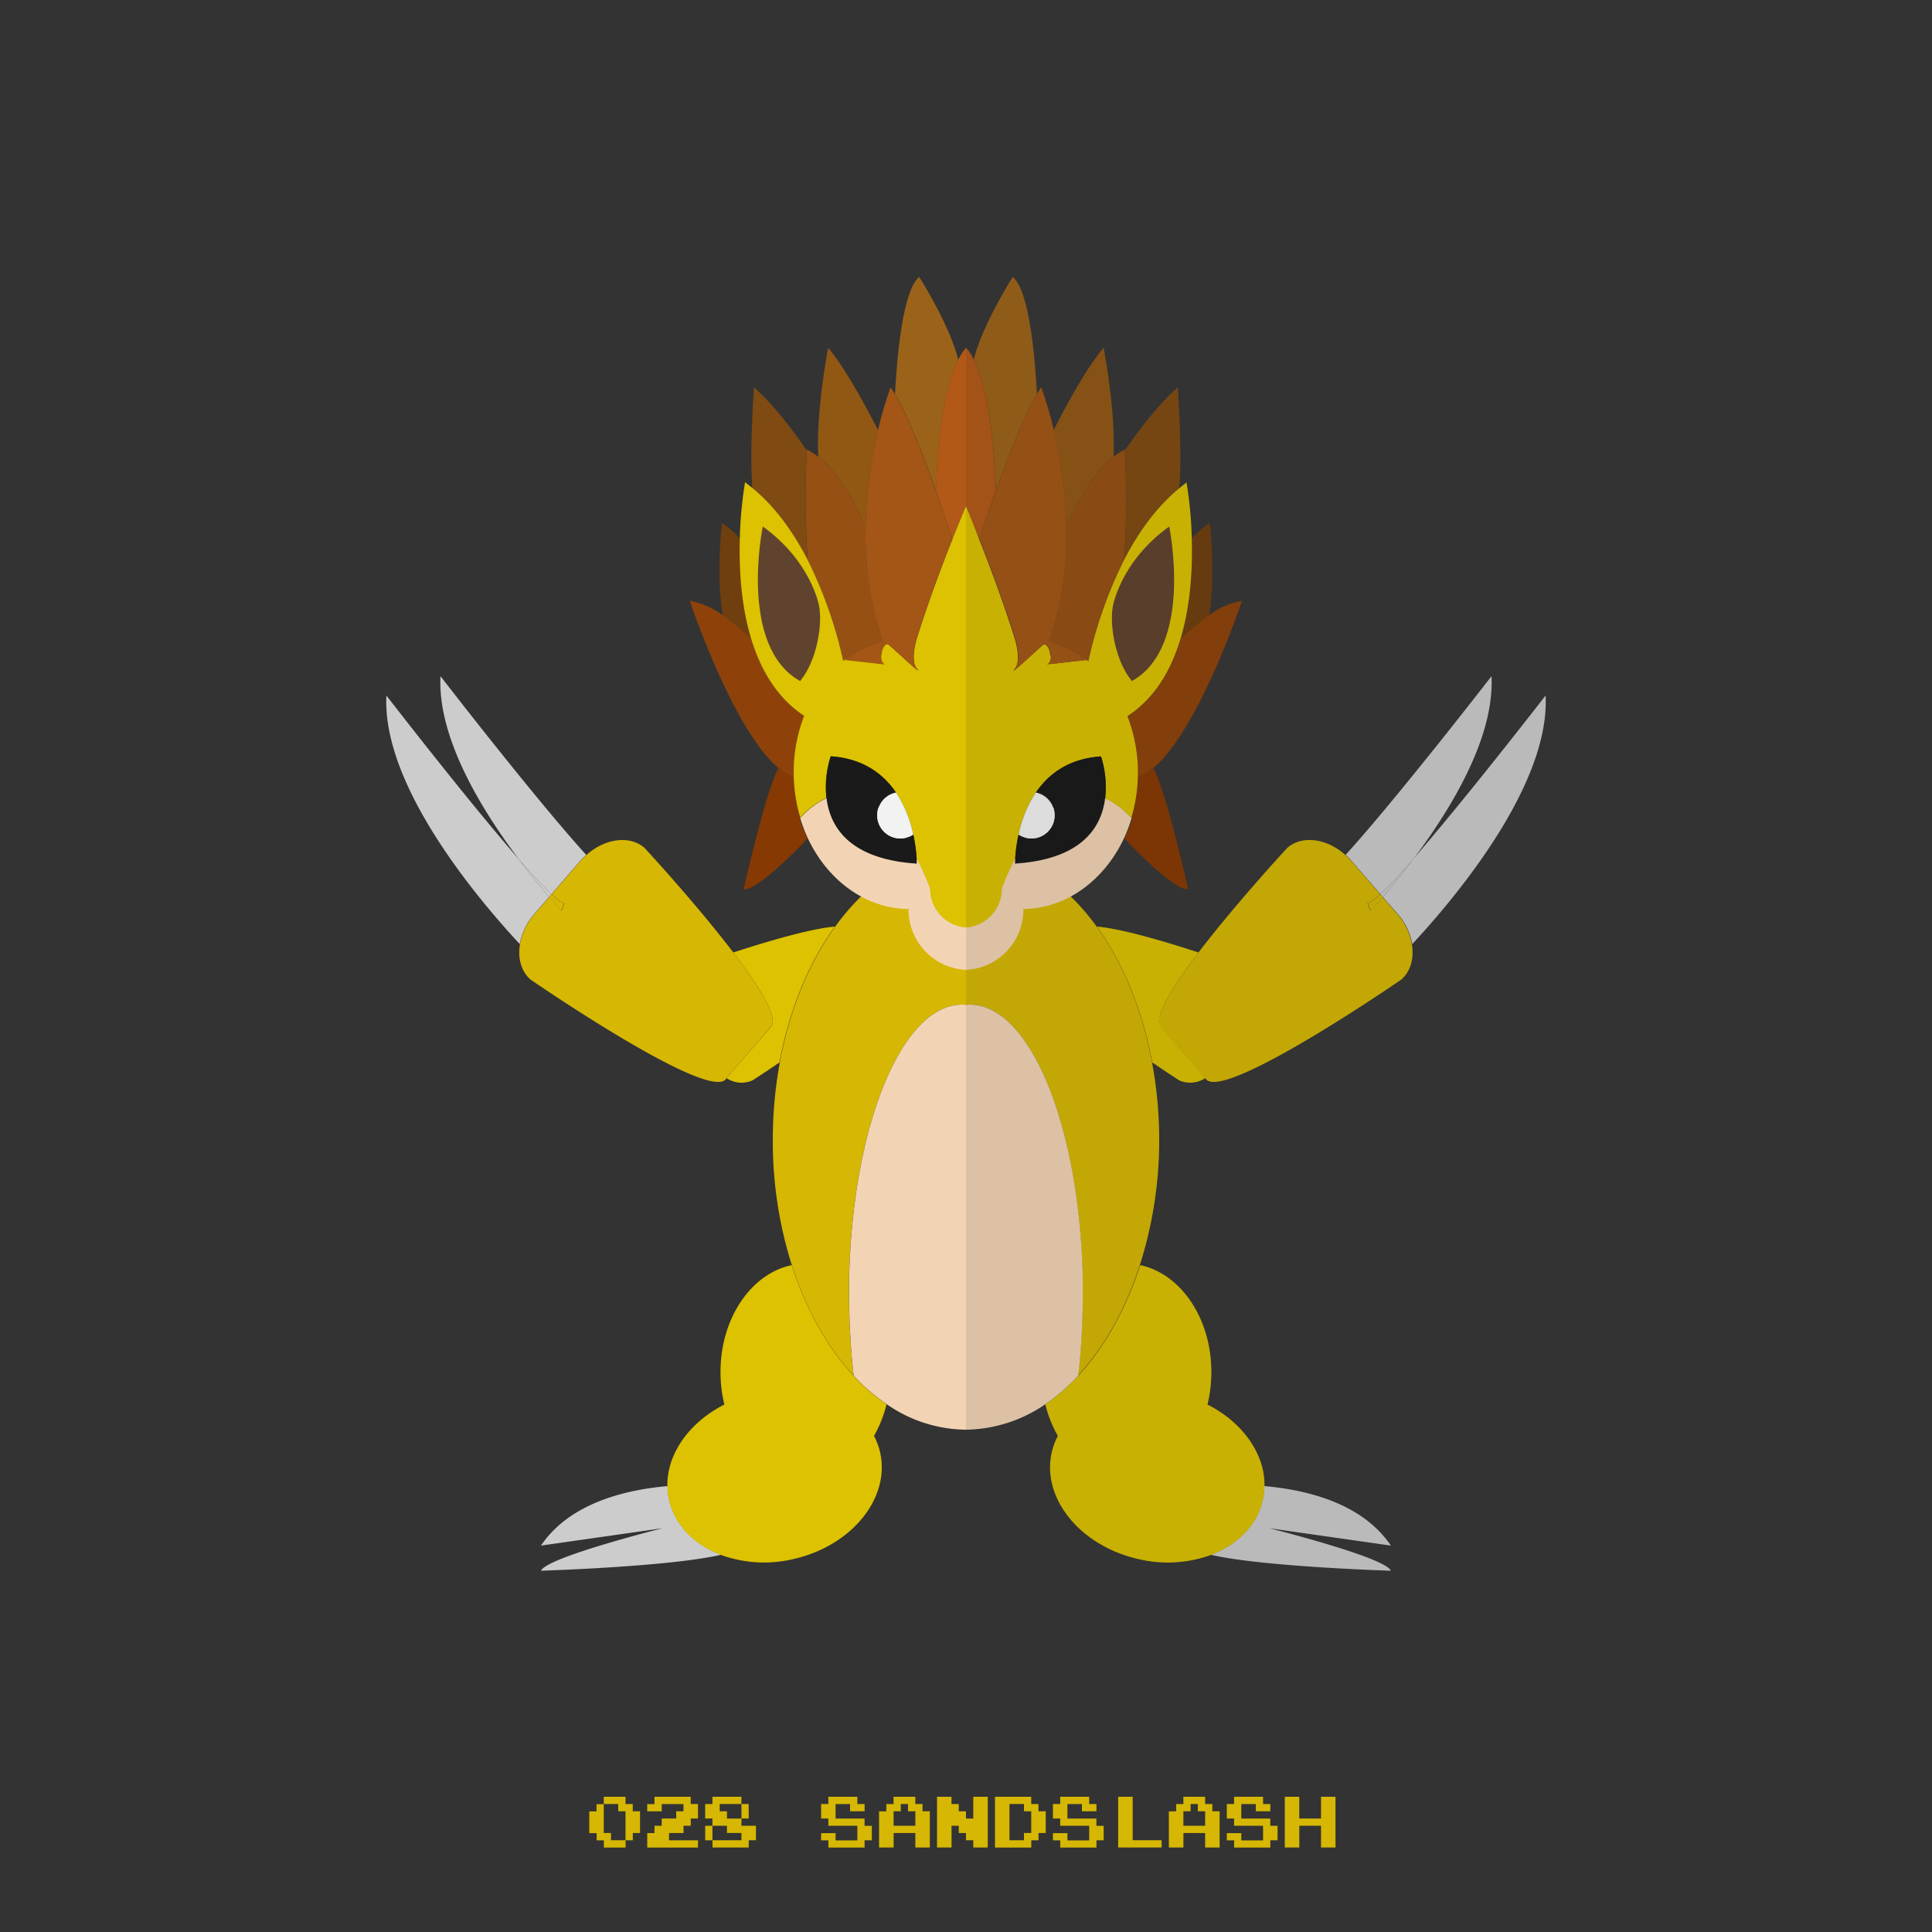 <?xml version="1.0" ?><svg id="pkft" viewBox="0 0 500 500" xmlns="http://www.w3.org/2000/svg"><rect x="0" y="0" width="500" height="500" fill="#333333" stroke="none"/><defs><style>.cls-1{fill:#ccc;}.cls-2{fill:#d6b703;}.cls-3{fill:#dcc200;}.cls-4{fill:#f2d4b4;}.cls-5{fill:none;}.cls-6{fill:#9b6319;}.cls-7{fill:#b25918;}.cls-8{fill:#915814;}.cls-9{fill:#965014;}.cls-10{fill:#a35615;}.cls-11{fill:#873903;}.cls-12{fill:#7f4b12;}.cls-13{fill:#703f0f;}.cls-14{fill:#8e420a;}.cls-15,.cls-18{fill:#1a1a1a;}.cls-16{fill:#f2f2f2;}.cls-17{fill:#60432f;}.cls-18{opacity:0.1;}</style></defs><title/><path class="cls-1" d="M142.1,232.13c-2.48-2.92-5.17-6.22-7.86-9.8C120.5,206.55,100,180,100,180c-1.16,23.15,23.29,52.25,34.51,64.33a16.23,16.23,0,0,1,3.79-7.81Z"/><path class="cls-1" d="M142.71,231.42l7.39-8.54a17.56,17.56,0,0,1,1.62-1.63C138.3,206.48,114,175,114,175c-0.77,15.4,9.79,33.42,20.24,47.33C137.6,226.19,140.56,229.4,142.71,231.42Z"/><path class="cls-1" d="M142.71,231.42c-2.16-2-5.11-5.24-8.47-9.09,2.69,3.58,5.38,6.88,7.86,9.8Z"/><path class="cls-2" d="M189.78,246.5c-9.77-12.81-23-27.09-23-27.09-3.84-3.33-10.25-2.41-15,1.85a17.56,17.56,0,0,0-1.62,1.63l-7.39,8.54c1.57,1.48,2.72,2.33,3.29,2.33l-0.74,2c-1-1.13-2.06-2.34-3.15-3.63l-3.81,4.4a16.23,16.23,0,0,0-3.79,7.81c-0.61,3.61.27,7,2.74,9.18,0,0,45.63,31.44,50.51,25.81L188,279l11.55-13.34C201.55,263.39,196.48,255.3,189.78,246.5Z"/><path class="cls-2" d="M142.71,231.42l-0.61.71c1.1,1.29,2.15,2.5,3.15,3.63l0.74-2C145.44,233.75,144.29,232.9,142.71,231.42Z"/><path class="cls-1" d="M173.18,388.12a17.52,17.52,0,0,1-.42-3.52c-11.36,1-25.44,4.56-32.76,15.4l31.5-4.5s-30,7.5-31.5,11c0,0,33.07-1,46.62-4.13C179.77,399.77,174.66,394.72,173.18,388.12Z"/><path class="cls-3" d="M220.88,356c-6.8-7.32-12.31-17.16-16-28.58-10.44,2.18-18.41,13.71-18.41,27.62a35.06,35.06,0,0,0,1,8.45c-9.08,4.6-14.91,12.76-14.76,21.15a17.52,17.52,0,0,0,.42,3.52c1.48,6.6,6.59,11.65,13.44,14.25a32.75,32.75,0,0,0,18.7,1.09c15.09-3.38,25.17-15.73,22.51-27.59a17.55,17.55,0,0,0-1.59-4.31,31.42,31.42,0,0,0,3.25-8.18A50.19,50.19,0,0,1,220.88,356Z"/><path class="cls-3" d="M189.78,246.5c6.71,8.79,11.77,16.89,9.79,19.18L188,279a7,7,0,0,0,6.75.6s2.95-1.88,7-4.66c2.52-13.68,7.56-25.8,14.32-35.14C209.67,240.33,198.07,243.79,189.78,246.5Z"/><path class="cls-2" d="M216.14,239.82c-6.77,9.35-11.8,21.46-14.32,35.14A110.53,110.53,0,0,0,200,295a106.52,106.52,0,0,0,4.91,32.38c3.66,11.42,9.17,21.25,16,28.58a186.34,186.34,0,0,1-1.17-21q0-2,0-4.06C220.58,291.41,233.36,260,249,260c0.34,0,.67,0,1,0.06V220C236.94,220,225,227.52,216.14,239.82Z"/><path class="cls-4" d="M249,260c-15.64,0-28.42,31.41-29.24,70.94q0,2,0,4.06a186.34,186.34,0,0,0,1.17,21,50.19,50.19,0,0,0,8.6,7.44A36.35,36.35,0,0,0,250,370V260.06C249.67,260,249.34,260,249,260Z"/><path class="cls-5" d="M229.08,171.91a2.06,2.06,0,0,0,.92.26C231.05,172.22,230.44,172.1,229.08,171.91Z"/><path class="cls-6" d="M248,93.1c-2.23-9.07-10.12-21.44-10.12-21.44-4.25,3.54-5.74,20.59-6.25,30.27,3.3,5.51,7.37,16,10.61,25.08C242.64,115,244,100.74,248,93.1Z"/><path class="cls-7" d="M248,93.1C244,100.74,242.64,115,242.2,127q0.56,1.56,1.08,3.05c1.3,3.74,2.42,7.08,3.21,9.49,2.07-5.2,3.52-8.56,3.52-8.56V90A14.86,14.86,0,0,0,248,93.1Z"/><path class="cls-8" d="M224,136.94s0,0.08,0,.13a117.87,117.87,0,0,1,3.24-25.73C225,107,219.22,95.81,214.33,90c0,0-3.19,16.37-2.56,28.21C216.95,122.23,221,129.4,224,136.94Z"/><path class="cls-9" d="M228.53,166A85.05,85.05,0,0,1,224,137.65c0-.18,0-0.36,0-0.53v-0.06s0-.08,0-0.12c-3-7.54-7.07-14.71-12.24-18.72a17.43,17.43,0,0,0-2.94-1.88v0.25a232.57,232.57,0,0,0,.21,28.31c0.16,0.32.32,0.64,0.48,1a111.71,111.71,0,0,1,8.74,25.21l0.48-.4,0.21,0a27.73,27.73,0,0,1,9.6-4.68h0Z"/><path class="cls-10" d="M224,137.12c0,0.18,0,.36,0,0.53h0c0-.2,0-0.4,0-0.59v0.06Z"/><path class="cls-10" d="M229.08,171.91a2.06,2.06,0,0,0,.92.26C231.05,172.22,230.44,172.1,229.08,171.91Z"/><path class="cls-5" d="M229.08,171.91a2.06,2.06,0,0,0,.92.26C231.05,172.22,230.44,172.1,229.08,171.91Z"/><path class="cls-5" d="M229.08,171.91a2.06,2.06,0,0,0,.92.26C231.05,172.22,230.44,172.1,229.08,171.91Z"/><path class="cls-5" d="M238.32,224.29l0.11,0.23Z"/><path class="cls-5" d="M238.23,224.1c-0.31-.65-0.65-1.33-1-2a40.45,40.45,0,0,0-.86-6.08,31.49,31.49,0,0,0-4.47-10.87c-3.26-4.8-8.48-8.8-16.87-9.36a26.28,26.28,0,0,0-1.1,10.81C225.39,201.58,234.15,215.64,238.23,224.1Z"/><path class="cls-5" d="M229.08,171.91a2.06,2.06,0,0,0,.92.26C231.05,172.22,230.44,172.1,229.08,171.91Z"/><path class="cls-11" d="M207.14,211.6a41,41,0,0,1-1.68-10.44h0a12.47,12.47,0,0,1-4-2.35c-3.41,6.25-9,31.35-9,31.35C196.45,230.5,209,217,209,217h0a22.73,22.73,0,0,1-2-5.32S207.11,211.62,207.14,211.6Z"/><path class="cls-4" d="M240.73,230s-0.81-2.3-2.31-5.48l-0.11-.23-0.09-.18c-4.08-8.47-12.84-22.53-24.31-17.54v0a19.74,19.74,0,0,0-5.37,3.69c-0.46.43-.92,0.88-1.39,1.38l0-.08-0.07.08a38.22,38.22,0,0,0,2,5.32c5.11,10.88,15,18.27,26.27,18.3,0,0-.23.09-0.23,0.13A15.64,15.64,0,0,0,250,251V240A10,10,0,0,1,240.73,230Z"/><path class="cls-5" d="M229.08,171.91a2.06,2.06,0,0,0,.92.26C231.05,172.22,230.44,172.1,229.08,171.91Z"/><path class="cls-12" d="M209,144.89a232.57,232.57,0,0,1-.21-28.31c-3.06-4.49-8.19-11.45-13.65-16.33,0,0-1.23,16.59-.42,26.08C200.83,131.31,205.51,138,209,144.89Z"/><path class="cls-12" d="M209.51,145.85c-0.16-.32-0.31-0.64-0.48-1,0.16,0.32.32,0.64,0.48,1h0Z"/><path class="cls-5" d="M229.08,171.91a2.06,2.06,0,0,0,.92.26C231.05,172.22,230.44,172.1,229.08,171.91Z"/><path class="cls-13" d="M191.48,139.36a23.76,23.76,0,0,0-4.64-4s-1.59,13.78.22,23.92a60.34,60.34,0,0,1,7.36,6.11C191.75,156.57,191.26,147,191.48,139.36Z"/><path class="cls-14" d="M208.15,185.31c-6.45-4.22-10.52-10.66-13-17.79-0.25-.71-0.49-1.43-0.71-2.15a60.34,60.34,0,0,0-7.36-6.11,20.09,20.09,0,0,0-8.56-3.76s11.13,33.44,23,43.31a12.47,12.47,0,0,0,4,2.35h0c0-.38,0-0.77,0-1.16s0-.8,0-1.2A40.44,40.44,0,0,1,208.15,185.31Z"/><path class="cls-3" d="M246.48,139.56c-1.08,2.7-2.32,5.9-3.61,9.39-1.83,4.92-3.76,10.4-5.46,15.86,0,0-2,5.87-.14,8.2s-5.8-5-7.27-6.17c-0.82-.67-1.82,1-1.92,2.68a1.94,1.94,0,0,0-.63,1.51,2.36,2.36,0,0,0,.1.69c-1.61-.21-3.61-0.44-5.3-0.64l-3.54-.41-0.48.4a111.71,111.71,0,0,0-8.74-25.21c-0.16-.32-0.31-0.64-0.48-1-3.53-6.85-8.2-13.58-14.28-18.56-0.63-.51-1.26-1-1.91-1.5a106.18,106.18,0,0,0-1.36,14.52c-0.22,7.64.27,17.22,2.94,26,0.22,0.72.46,1.44,0.71,2.15,2.51,7.13,6.57,13.57,13,17.79a40.44,40.44,0,0,0-2.69,13.5c0,0.4,0,.8,0,1.2s0,0.77,0,1.16a41,41,0,0,0,1.68,10.44c0.47-.5.94-1,1.4-1.38a19.49,19.49,0,0,1,5.37-3.65,26.28,26.28,0,0,1,1.1-10.81c8.39,0.56,13.61,4.56,16.87,9.36A31.49,31.49,0,0,1,236.36,216a40.45,40.45,0,0,1,.86,6.08c0.37,0.71.7,1.39,1,2l0.09,0.18,0.11,0.23c1.51,3.18,2.32,5.48,2.32,5.48A10,10,0,0,0,250,240V131S248.55,134.36,246.48,139.56ZM229.69,172v0C229.77,172,229.75,172,229.69,172Z"/><path class="cls-3" d="M238.23,224.1l0.09,0.18Z"/><path class="cls-3" d="M213.92,206.6v0a19.49,19.49,0,0,0-5.37,3.65v0.08A19.74,19.74,0,0,1,213.92,206.6Z"/><path class="cls-3" d="M240.75,230s-0.81-2.3-2.32-5.48c1.5,3.19,2.31,5.48,2.31,5.48A10,10,0,0,0,250,240,10,10,0,0,1,240.75,230Z"/><path class="cls-3" d="M207.14,211.6l0,0.08c0.47-.5.93-0.95,1.39-1.37v-0.08C208.08,210.65,207.61,211.1,207.14,211.6Z"/><path class="cls-15" d="M237.21,222.06a40.45,40.45,0,0,0-.86-6.08,6,6,0,1,1-4.47-10.87c-3.26-4.8-8.48-8.8-16.87-9.36a26.26,26.26,0,0,0-1.1,10.85c0.9,7.3,5.8,15.78,23.35,16.9C237.27,223.5,237.27,223,237.21,222.06Z"/><path class="cls-16" d="M231.89,205.11A6,6,0,1,0,236.36,216,31.49,31.49,0,0,0,231.89,205.11Z"/><path class="cls-17" d="M208,175c3.12-4.53,4.93-12.67,4-18.09,0,0-1.94-11.55-14.59-20.65,0,0-6.44,31.05,9.67,40Z"/><path class="cls-10" d="M242.86,148.94c1.3-3.49,2.54-6.68,3.61-9.39-0.79-2.41-1.9-5.75-3.21-9.49q-0.52-1.49-1.08-3.05c-3.24-9.08-7.31-19.58-10.61-25.08-0.37-.62-0.74-1.2-1.09-1.68a96.5,96.5,0,0,0-3.25,11.08A117.87,117.87,0,0,0,224,137.06s0,0.52.08,1.36L224,138a82.92,82.92,0,0,0,4.51,28h0a27.73,27.73,0,0,0-9.6,4.68l-0.21.16s7.21,0.73,10.36,1.16c-2.15-1.18-.4-6.2.92-5.12,1.47,1.2,9.17,8.48,7.27,6.14s0.14-8.21.14-8.21C239.11,159.35,241,153.86,242.86,148.94Z"/><path class="cls-1" d="M357.86,232.13c2.48-2.92,5.17-6.22,7.86-9.8C379.46,206.55,400,180,400,180c1.16,23.15-23.29,52.25-34.51,64.33a16.23,16.23,0,0,0-3.79-7.81Z"/><path class="cls-1" d="M357.25,231.42l-7.39-8.54a17.56,17.56,0,0,0-1.62-1.63C361.66,206.48,386,175,386,175c0.77,15.4-9.79,33.42-20.24,47.33C362.36,226.19,359.4,229.4,357.25,231.42Z"/><path class="cls-1" d="M357.25,231.42c2.16-2,5.11-5.24,8.47-9.09-2.69,3.58-5.38,6.88-7.86,9.8Z"/><path class="cls-2" d="M310.18,246.5c9.77-12.81,23-27.09,23-27.09,3.84-3.33,10.25-2.41,15,1.85a17.56,17.56,0,0,1,1.62,1.63l7.39,8.54c-1.57,1.48-2.72,2.33-3.29,2.33l0.74,2c1-1.13,2.06-2.34,3.15-3.63l3.81,4.4a16.23,16.23,0,0,1,3.79,7.81c0.61,3.61-.27,7-2.74,9.18,0,0-45.63,31.44-50.51,25.81l-0.26-.3-11.55-13.34C298.41,263.39,303.48,255.3,310.18,246.5Z"/><path class="cls-2" d="M357.25,231.42l0.61,0.71c-1.1,1.29-2.15,2.5-3.15,3.63l-0.74-2C354.52,233.75,355.67,232.9,357.25,231.42Z"/><path class="cls-1" d="M326.78,388.12a17.52,17.52,0,0,0,.42-3.52c11.36,1,25.44,4.56,32.76,15.4l-31.5-4.5s30,7.5,31.5,11c0,0-33.07-1-46.62-4.13C320.19,399.77,325.3,394.72,326.78,388.12Z"/><path class="cls-3" d="M279.08,356c6.8-7.32,12.31-17.16,16-28.58,10.44,2.18,18.41,13.71,18.41,27.62a35.06,35.06,0,0,1-1,8.45c9.08,4.6,14.91,12.76,14.76,21.15a17.52,17.52,0,0,1-.42,3.52c-1.48,6.6-6.59,11.65-13.44,14.25a32.75,32.75,0,0,1-18.7,1.09c-15.09-3.38-25.17-15.73-22.51-27.59a17.55,17.55,0,0,1,1.59-4.31,31.42,31.42,0,0,1-3.25-8.18A50.19,50.19,0,0,0,279.08,356Z"/><path class="cls-3" d="M310.18,246.5c-6.71,8.79-11.77,16.89-9.79,19.18L311.94,279a7,7,0,0,1-6.75.6s-2.95-1.88-7-4.66c-2.52-13.68-7.56-25.8-14.32-35.14C290.29,240.33,301.89,243.79,310.18,246.5Z"/><path class="cls-2" d="M283.84,239.82c6.77,9.35,11.79,21.46,14.31,35.14A110.54,110.54,0,0,1,300,295,106.52,106.52,0,0,1,295,327.38c-3.66,11.42-9.17,21.25-16,28.58a186.35,186.35,0,0,0,1.17-21q0-2,0-4.06C279.38,291.41,266.62,260,251,260a5.92,5.92,0,0,0-1,.06V220C263,220,274.93,227.52,283.84,239.82Z"/><path class="cls-4" d="M251,260c15.64,0,28.41,31.41,29.23,70.94q0,2,0,4.06a186.33,186.33,0,0,1-1.17,21,50.08,50.08,0,0,1-8.58,7.44A37.07,37.07,0,0,1,250,370V260.06A5.92,5.92,0,0,1,251,260Z"/><path class="cls-5" d="M270.88,171.91a2.06,2.06,0,0,1-.92.26C268.91,172.22,269.52,172.1,270.88,171.91Z"/><path class="cls-6" d="M252,93.1c2.23-9.07,10.12-21.44,10.12-21.44,4.25,3.54,5.74,20.59,6.25,30.27-3.3,5.51-7.37,16-10.61,25.08C257.32,115,255.92,100.74,252,93.1Z"/><path class="cls-7" d="M252,93.1c3.91,7.64,5.31,21.86,5.75,33.91q-0.56,1.56-1.08,3.05c-1.3,3.74-2.4,7.08-3.19,9.49-2.07-5.2-3.5-8.56-3.5-8.56V90A8.93,8.93,0,0,1,252,93.1Z"/><path class="cls-8" d="M275.94,136.94s0,0.08,0,.13a117.87,117.87,0,0,0-3.24-25.73c2.21-4.38,8-15.52,12.92-21.33,0,0,3.19,16.37,2.56,28.21C283,122.23,279,129.4,275.94,136.94Z"/><path class="cls-9" d="M271.43,166a85.81,85.81,0,0,0,4.51-28.35c0-.18,0-0.36,0-0.53v-0.06s0-.08,0-0.12c3-7.54,7.07-14.71,12.24-18.72a17.43,17.43,0,0,1,2.94-1.88v0.25a232.57,232.57,0,0,1-.21,28.31c-0.16.32-.32,0.64-0.48,1a111.71,111.71,0,0,0-8.74,25.21l-0.48-.4-0.21,0a28.16,28.16,0,0,0-9.6-4.68h0Z"/><path class="cls-10" d="M275.94,137.12c0,0.18,0,.36,0,0.53h0c0-.2,0-0.4,0-0.59v0.06Z"/><path class="cls-10" d="M270.88,171.91a2.06,2.06,0,0,1-.92.26C268.91,172.22,269.52,172.1,270.88,171.91Z"/><path class="cls-5" d="M270.88,171.91a2.06,2.06,0,0,1-.92.26C268.91,172.22,269.52,172.1,270.88,171.91Z"/><path class="cls-5" d="M270.88,171.91a2.06,2.06,0,0,1-.92.26C268.91,172.22,269.52,172.1,270.88,171.91Z"/><path class="cls-5" d="M261.64,224.29l-0.11.23Z"/><path class="cls-5" d="M261.73,224.1c0.31-.65.65-1.33,1-2a40.45,40.45,0,0,1,.86-6.08,31.49,31.49,0,0,1,4.47-10.87c3.26-4.8,8.48-8.8,16.87-9.36a26.28,26.28,0,0,1,1.1,10.81C274.57,201.58,265.81,215.64,261.73,224.1Z"/><path class="cls-5" d="M270.88,171.91a2.06,2.06,0,0,1-.92.26C268.91,172.22,269.52,172.1,270.88,171.91Z"/><path class="cls-11" d="M292.82,211.6a41,41,0,0,0,1.68-10.44h0a12.47,12.47,0,0,0,4-2.35c3.41,6.25,9,31.35,9,31.35C303.53,230.5,291,217,291,217h0a22.67,22.67,0,0,0,2-5.32S292.85,211.62,292.82,211.6Z"/><path class="cls-4" d="M259.25,230s0.8-2.3,2.3-5.48l0.11-.23,0.08-.18c4.08-8.47,12.84-22.53,24.31-17.54v0a19.74,19.74,0,0,1,5.37,3.69c0.46,0.43.92,0.88,1.39,1.38l0-.08,0.07,0.08a38.22,38.22,0,0,1-2,5.32c-5.11,10.88-15,18.27-26.27,18.3,0,0,.25.09,0.25,0.13A15.62,15.62,0,0,1,250,251V240A10,10,0,0,0,259.25,230Z"/><path class="cls-5" d="M270.88,171.91a2.06,2.06,0,0,1-.92.26C268.91,172.22,269.52,172.1,270.88,171.91Z"/><path class="cls-12" d="M290.93,144.89a232.57,232.57,0,0,0,.21-28.31c3.06-4.49,8.19-11.45,13.65-16.33,0,0,1.23,16.59.42,26.08C299.13,131.31,294.45,138,290.93,144.89Z"/><path class="cls-12" d="M290.45,145.85c0.16-.32.31-0.64,0.48-1-0.16.32-.32,0.64-0.48,1h0Z"/><path class="cls-5" d="M270.88,171.91a2.06,2.06,0,0,1-.92.26C268.91,172.22,269.52,172.1,270.88,171.91Z"/><path class="cls-13" d="M308.48,139.36a23.76,23.76,0,0,1,4.64-4s1.59,13.78-.22,23.92a60.34,60.34,0,0,0-7.36,6.11C308.21,156.57,308.7,147,308.48,139.36Z"/><path class="cls-14" d="M291.81,185.31c6.45-4.22,10.52-10.66,13-17.79,0.25-.71.49-1.43,0.71-2.15a60.34,60.34,0,0,1,7.36-6.11,20.09,20.09,0,0,1,8.56-3.76s-11.13,33.44-23,43.31a12.47,12.47,0,0,1-4,2.35h0c0-.38,0-0.77,0-1.16s0-.8,0-1.2A40.44,40.44,0,0,0,291.81,185.31Z"/><path class="cls-3" d="M250,131V240a10,10,0,0,0,9.23-10s0.8-2.3,2.31-5.48l0.11-.23,0.08-.18c0.31-.65.65-1.33,1-2a40.43,40.43,0,0,1,.86-6.08,31.49,31.49,0,0,1,4.47-10.87c3.26-4.8,8.48-8.8,16.87-9.36a26.28,26.28,0,0,1,1.1,10.81,19.49,19.49,0,0,1,5.37,3.65c0.47,0.43.93,0.88,1.4,1.38a41,41,0,0,0,1.68-10.44c0-.38,0-0.77,0-1.16s0-.8,0-1.2a40.44,40.44,0,0,0-2.69-13.5c6.45-4.22,10.52-10.66,13-17.79,0.25-.71.49-1.43,0.71-2.15,2.67-8.79,3.16-18.37,2.94-26a106.18,106.18,0,0,0-1.36-14.52c-0.66.47-1.29,1-1.91,1.5-6.08,5-10.76,11.71-14.28,18.56-0.16.32-.32,0.64-0.48,1a111.71,111.71,0,0,0-8.74,25.21l-0.48-.4-3.54.41c-1.69.2-3.69,0.44-5.3,0.64a2.36,2.36,0,0,0,.1-0.69,1.94,1.94,0,0,0-.63-1.51c-0.1-1.65-1.09-3.35-1.92-2.68-1.47,1.2-9.17,8.5-7.27,6.17s-0.14-8.2-.14-8.2c-1.71-5.46-3.63-10.94-5.46-15.86-1.3-3.49-2.52-6.68-3.59-9.39C251.43,134.36,250,131,250,131Zm20.26,41v0C270.21,172,270.19,172,270.26,172Z"/><path class="cls-3" d="M261.73,224.1l-0.09.18Z"/><path class="cls-3" d="M286,206.6v0a19.49,19.49,0,0,1,5.37,3.65v0.08A19.74,19.74,0,0,0,286,206.6Z"/><path class="cls-3" d="M259.21,230s0.81-2.3,2.32-5.48c-1.5,3.19-2.31,5.48-2.31,5.48A10,10,0,0,1,250,240,10,10,0,0,0,259.21,230Z"/><path class="cls-3" d="M292.82,211.6l0,0.08c-0.47-.5-0.93-0.95-1.39-1.37v-0.08C291.88,210.65,292.35,211.1,292.82,211.6Z"/><path class="cls-15" d="M262.75,222.06a40.45,40.45,0,0,1,.86-6.08,6,6,0,1,0,4.47-10.87c3.26-4.8,8.48-8.8,16.87-9.36A26.26,26.26,0,0,1,286,206.6c-0.9,7.3-5.8,15.78-23.35,16.9C262.69,223.5,262.69,223,262.75,222.06Z"/><path class="cls-16" d="M268.07,205.11A6,6,0,1,1,263.6,216,31.49,31.49,0,0,1,268.07,205.11Z"/><path class="cls-17" d="M292,175c-3.12-4.53-4.93-12.67-4-18.09,0,0,1.94-11.55,14.59-20.65,0,0,6.44,31.05-9.67,40Z"/><path class="cls-10" d="M257.1,148.94c-1.3-3.49-2.54-6.68-3.61-9.39,0.79-2.41,1.9-5.75,3.21-9.49q0.52-1.49,1.08-3.05c3.24-9.08,7.31-19.58,10.61-25.08,0.37-.62.74-1.2,1.09-1.68a96.5,96.5,0,0,1,3.25,11.08,117.87,117.87,0,0,1,3.24,25.73s0,0.52-.08,1.36l0.08-.42a83.67,83.67,0,0,1-4.51,28h0a28.16,28.16,0,0,1,9.6,4.68l0.21,0.16s-7.21.73-10.36,1.16c2.15-1.18.4-6.2-.92-5.12-1.47,1.2-9.17,8.48-7.27,6.14s-0.14-8.21-.14-8.21C260.85,159.35,258.92,153.86,257.1,148.94Z"/><path class="cls-18" d="M400,180s-20.5,26.55-34.24,42.33c10.46-13.91,21-31.93,20.24-47.33,0,0-24.3,31.48-37.73,46.25-4.79-4.26-11.2-5.17-15-1.85,0,0-13.24,14.29-23,27.09-8.29-2.71-19.87-6.17-26.35-6.68h0a59.41,59.41,0,0,0-6.72-7.8,32.78,32.78,0,0,0,13.75-15,38.22,38.22,0,0,0,2-5.32l-0.07-.08s0.11,0,.14.08a22.67,22.67,0,0,1-2,5.32h0s12.53,13.5,16.53,13.17c0,0-5.64-25.11-9-31.35,11.85-9.88,23-43.31,23-43.31a20.09,20.09,0,0,0-8.56,3.76c1.81-10.15.22-23.92,0.22-23.92a23.76,23.76,0,0,0-4.64,4,106.18,106.18,0,0,0-1.36-14.52c-0.66.47-1.29,1-1.91,1.5,0.81-9.49-.42-26.08-0.42-26.08-5.46,4.88-10.6,11.84-13.65,16.33v-0.25a17.43,17.43,0,0,0-2.94,1.88c0.63-11.84-2.56-28.21-2.56-28.21-4.89,5.81-10.71,17-12.92,21.33a96.5,96.5,0,0,0-3.25-11.08c-0.35.48-.72,1.06-1.09,1.68-0.51-9.67-2-26.73-6.25-30.27,0,0-7.87,12.34-10.11,21.41A8.84,8.84,0,0,0,250,90V240h0V370a37.06,37.06,0,0,0,20.48-6.6,31.41,31.41,0,0,0,3.24,8.16,17.55,17.55,0,0,0-1.59,4.31c-2.66,11.86,7.42,24.21,22.51,27.59a32.75,32.75,0,0,0,18.7-1.09c13.55,3.09,46.62,4.13,46.62,4.13-1.5-3.5-31.5-11-31.5-11L360,400c-7.32-10.85-21.4-14.41-32.76-15.4,0.15-8.38-5.68-16.54-14.76-21.15a35.06,35.06,0,0,0,1-8.45c0-13.91-8-25.44-18.41-27.62h0A106.52,106.52,0,0,0,300,295a110.55,110.55,0,0,0-1.81-20c4.09,2.77,7,4.65,7,4.65a7,7,0,0,0,6.75-.6l0.26,0.3c4.87,5.63,50.51-25.81,50.51-25.81,2.47-2.14,3.36-5.58,2.74-9.18C376.67,232.25,401.12,203.15,400,180Zm-137.27-7a4.7,4.7,0,0,0,.81-2.93,4.72,4.72,0,0,1-.81,3,1.2,1.2,0,0,0-.28.43A0.75,0.75,0,0,1,262.69,173ZM290,209a17.88,17.88,0,0,0-4-2.47h0A17.88,17.88,0,0,1,290,209Zm-4-2.47v0h0Zm-1.1-10.81h0s0.11,0.31.27,0.88C285.06,196.06,284.94,195.75,284.94,195.75Zm-22.2,26.33h0l-0.18.34h0l0,0Zm30.06-10.41h0l0-.08h0Zm-16.87-74c0,0.12,0,.25,0,0.38l-0.07.39c0.06-.84.08-1.33,0.08-1.36,0,0.19,0,.39,0,0.59h0Zm-22.45,1.87h0c-1.94-4.86-3.31-8.1-3.47-8.49C250.18,131.43,251.56,134.67,253.49,139.53ZM251,260h0a11.84,11.84,0,0,1,2.9.36A11.84,11.84,0,0,0,251,260Z"/><path class="cls-2" d="M156.25,465.94V465h5.63v1.88h1.88v1.88h1.88v5.63h-1.87v1.88h-1.87v1.88h-5.62v-1.87h-1.87v-1.87H152.5v-5.62h1.88v-1.87h1.88v-0.94Zm3.75,1.88v-0.94h-3.75v7.5h1.88v1.88h3.75v-7.5H160v-0.94Z"/><path class="cls-2" d="M169.38,465.94V465h9.38v1.88h1.88v3.75h-1.87v1.88h-1.87v1.88h-3.75v1.88h7.5v1.88H167.5v-3.75h1.88V472.5h1.88v-1.87H175v-1.87h1.88v-1.87h-5.62v1.88H167.5v-1.87h1.88v-0.94Z"/><path class="cls-2" d="M184.38,465.94V465h7.5v1.88h1.88v3.75h-1.87v1.88h3.75v3.75h-1.87v1.88h-9.37v-1.87H182.5V472.5h1.88v-1.87H182.5v-3.75h1.88v-0.94Zm3.75,7.5V472.5h-3.75v3.75h7.5v-1.87h-3.75v-0.94Zm3.75-4.69v-1.87h-5.62v1.88h1.88v1.88h3.75v-1.87Z"/><path class="cls-2" d="M214.38,465.94V465h7.5v1.88h1.88v1.88H220v-1.87h-3.75v3.75h7.5v1.88h1.88v3.75h-1.87v1.88h-9.37v-1.87H212.5v-1.87h3.75v1.88h5.63V472.5h-7.5v-1.87H212.5v-3.75h1.88v-0.94Z"/><path class="cls-2" d="M231.25,465.94V465h5.63v1.88h1.88v1.88h1.88v9.38h-3.75v-3.75h-5.62v3.75H227.5v-9.37h1.88v-1.87h1.88v-0.94Zm3.75,1.88v-0.94h-1.87v1.88h-1.87v3.75h5.63v-3.75H235v-0.94Z"/><path class="cls-2" d="M242.5,471.56V465h3.75v1.88h1.88v1.88H250v1.88h1.88V465h3.75v13.13h-3.75v-1.87H250v-1.87h-1.87V472.5h-1.87v5.63H242.5v-6.56Z"/><path class="cls-2" d="M257.5,471.56V465h9.38v1.88h1.88v1.88h1.88v5.63h-1.87v1.88h-1.87v1.88H257.5v-6.56Zm7.5-3.75v-0.94h-3.75v9.38H265v-1.87h1.88v-5.62H265v-0.94Z"/><path class="cls-2" d="M274.38,465.94V465h7.5v1.88h1.88v1.88H280v-1.87h-3.75v3.75h7.5v1.88h1.88v3.75h-1.87v1.88h-9.37v-1.87H272.5v-1.87h3.75v1.88h5.63V472.5h-7.5v-1.87H272.5v-3.75h1.88v-0.94Z"/><path class="cls-2" d="M289.38,471.56V465h3.75v11.25h7.5v1.88H289.38v-6.56Z"/><path class="cls-2" d="M306.25,465.94V465h5.63v1.88h1.88v1.88h1.88v9.38h-3.75v-3.75h-5.62v3.75H302.5v-9.37h1.88v-1.87h1.88v-0.94Zm3.75,1.88v-0.94h-1.87v1.88h-1.87v3.75h5.63v-3.75H310v-0.94Z"/><path class="cls-2" d="M319.38,465.94V465h7.5v1.88h1.88v1.88H325v-1.87h-3.75v3.75h7.5v1.88h1.88v3.75h-1.87v1.88h-9.37v-1.87H317.5v-1.87h3.75v1.88h5.63V472.5h-7.5v-1.87H317.5v-3.75h1.88v-0.94Z"/><path class="cls-2" d="M332.5,471.56V465h3.75v5.63h5.63V465h3.75v13.13h-3.75V472.5h-5.62v5.63H332.5v-6.56Z"/></svg>